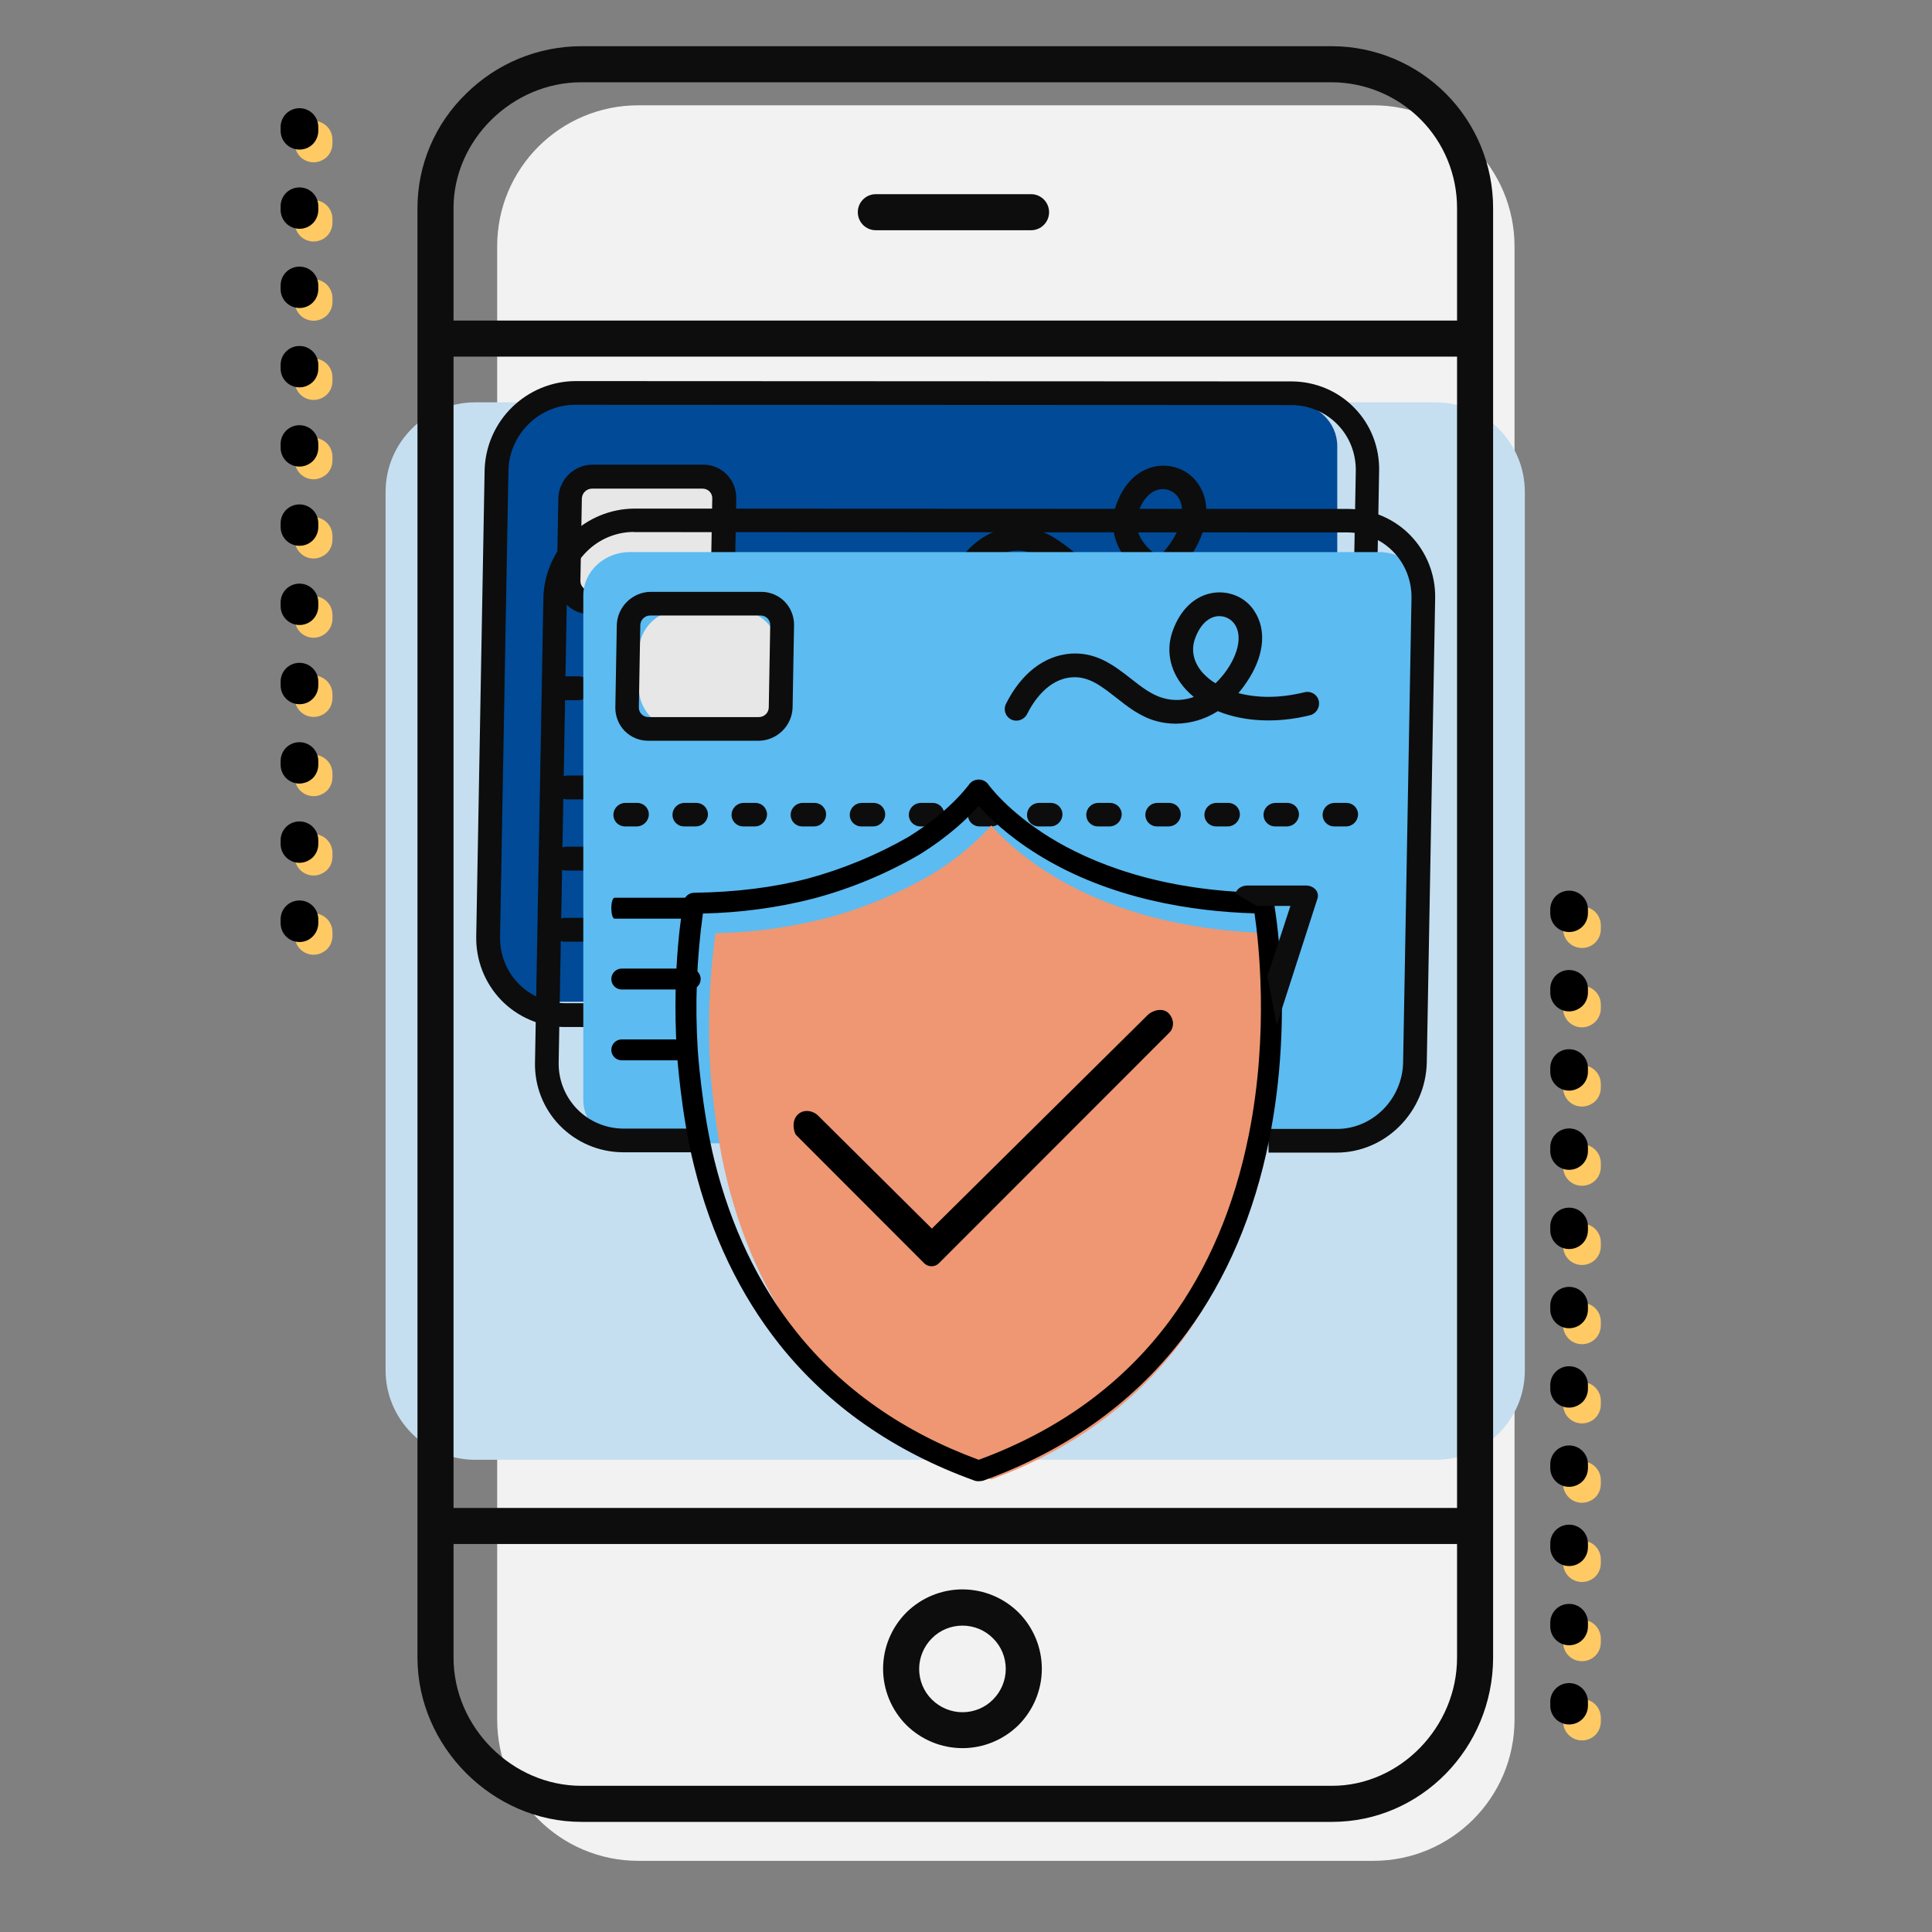 <?xml version="1.0" encoding="utf-8"?>
<!-- Generator: Adobe Illustrator 28.3.0, SVG Export Plug-In . SVG Version: 6.00 Build 0)  -->
<svg version="1.1" id="Layer_1" xmlns="http://www.w3.org/2000/svg" xmlns:xlink="http://www.w3.org/1999/xlink" x="0px" y="0px"
	 viewBox="0 0 1200 1200" style="enable-background:new 0 0 1200 1200;" xml:space="preserve">
<rect x="0" y="0" width="1200" height="1200" fill="#808080" stroke="none"/>
<style type="text/css">
	.st0{fill:#F2F2F2;}
	.st1{fill:#0D0D0D;}
	.st2{fill:#C5DFF1;}
	.st3{fill:#004A98;}
	.st4{fill:#E7E7E7;}
	.st5{fill:#FFCA64;}
	.st6{fill:#5CBBF1;}
	.st7{fill:#EE9772;}
</style>
<path class="st0" d="M396.5,65.4H853c48.5,0,87.7,39.3,87.7,87.7v915c0,48.5-39.3,87.7-87.7,87.7H396.5c-48.5,0-87.7-39.3-87.7-87.7
	v-915C308.7,104.6,348,65.4,396.5,65.4z"/>
<path class="st1" d="M597.8,1085.8c-13.1,0-25.6-5.2-34.9-14.4c-9.2-9.3-14.4-21.8-14.4-34.9s5.2-25.6,14.4-34.9
	c9.3-9.2,21.8-14.4,34.9-14.4c13.1,0,25.6,5.2,34.9,14.4c9.2,9.3,14.4,21.8,14.4,34.9c0,13.1-5.2,25.6-14.4,34.9
	C623.4,1080.6,610.9,1085.8,597.8,1085.8z M597.8,1009.7c-7.1,0-14,2.8-19,7.9c-5,5-7.9,11.9-7.9,19c0,7.1,2.8,14,7.9,19
	c5,5,11.9,7.9,19,7.9s14-2.8,19-7.9c5-5,7.9-11.9,7.9-19s-2.8-14-7.9-19C611.8,1012.5,604.9,1009.7,597.8,1009.7z"/>
<path class="st1" d="M911.6,221.5H277.3c-6.2,0-11.2-5-11.2-11.2s5-11.2,11.2-11.2h634.4c6.2,0,11.2,5,11.2,11.2
	C922.8,216.4,917.8,221.5,911.6,221.5z"/>
<path class="st1" d="M911.6,959H277.3c-6.2,0-11.2-5-11.2-11.2s5-11.2,11.2-11.2h634.4c6.2,0,11.2,5,11.2,11.2
	C922.8,954,917.8,959,911.6,959z"/>
<path class="st2" d="M891.6,906.7H295.1c-30.6,0-55.6-25-55.6-55.6V305.5c0-30.6,25-55.6,55.6-55.6h596.4c30.6,0,55.6,25,55.6,55.6
	v545.6C947.2,881.7,922.2,906.7,891.6,906.7z"/>
<path class="st1" d="M827.4,1131.6H361.1c-55.1,0-101.8-46.7-101.8-102V129.2c0-26.8,11-52.5,30.3-71.1
	c19.1-18.9,44.8-29.4,71.6-29.4h466.3c26.6,0.1,52,10.8,70.7,29.6s29.2,44.3,29.2,70.9v900.4
	C927.3,1085.8,882.5,1131.6,827.4,1131.6L827.4,1131.6z M361.1,51.1c-43,0-79.4,35.9-79.4,78.1v900.4c0,43.2,36.4,79.6,79.4,79.6
	h466.3c42.1,0,77.6-36.4,77.6-79.6V129.2c0-20.6-8.1-40.5-22.7-55.1s-34.3-22.9-55-23H361.1z"/>
<path class="st1" d="M640.4,143H544c-6.2,0-11.2-5-11.2-11.2s5-11.2,11.2-11.2h96.4c6.2,0,11.2,5,11.2,11.2
	C651.6,138,646.6,143,640.4,143z"/>
<g>
	<path class="st3" d="M338.5,249.9h463.2c16,0,28.9,12.2,28.9,27.2V595c0,15-12.9,27.2-28.9,27.2H338.5c-16,0-28.9-12.2-28.9-27.2
		V277.1C309.6,262.1,322.5,249.9,338.5,249.9z"/>
	<rect x="356.9" y="298.4" class="st4" width="87.6" height="75.1"/>
	<path class="st1" d="M795.4,638.1l-444.9-0.2c-14.8-0.1-28.9-6.1-39.2-16.7c-10.2-10.6-15.8-24.8-15.5-39.7l5.2-289.2
		c0.3-14.8,6.4-28.9,17-39.3c10.6-10.4,24.9-16.3,39.6-16.3l444.8,0.2c14.7,0.1,28.7,6,38.8,16.4c10.2,10.4,15.7,24.5,15.4,39.2
		l-5.2,289.2C851,612.9,825.8,638.1,795.4,638.1L795.4,638.1z M357.4,251.4c-10.9,0-21.3,4.3-29.1,12c-7.8,7.7-12.3,18.1-12.5,28.9
		l-5.2,289.2c-0.3,11,3.8,21.5,11.3,29.3c7.5,7.8,17.9,12.2,28.9,12.3l444.9,0.2c22.3,0,40.8-18.6,41.2-41.5l5.2-289.2
		c0.2-10.8-3.8-21.2-11.3-28.9c-7.5-7.7-17.7-12-28.5-12.1L357.4,251.4L357.4,251.4z"/>
	<path class="st1" d="M695.3,370.9c-4.1,0-8.2-0.6-12.1-1.6c-10-2.7-17.8-8.8-25.3-14.7c-9.1-7.2-17-13.3-27.5-12.5
		c-14.9,1.1-23.9,15-28,23.2c-1.9,3.4-6.2,4.8-9.7,3.1c-3.5-1.7-5-5.9-3.4-9.5c9.5-19.1,23.8-30.2,40.3-31.5
		c16.2-1.2,27.6,7.7,37.6,15.6c6.7,5.2,13,10.2,20.2,12.1c6.2,1.8,12.9,1.5,19.1-0.7c-1.7-1.4-3.3-2.9-4.8-4.5
		c-9.5-10.3-12.7-23.2-8.7-35.5c4.7-14.1,14-23.1,25.8-24.9c5-0.7,10,0,14.6,2c4.5,2,8.4,5.3,11.1,9.5c7.3,11,6.2,26-3,41.3
		c-2.1,3.4-4.4,6.7-7.1,9.7c11,2.9,25,3.6,41.4-0.6c3.9-0.9,7.7,1.5,8.6,5.4c0.9,3.9-1.4,7.8-5.3,8.9c-20.9,5.2-41.6,4.1-57.7-2.5
		C713.6,368.1,704.6,370.8,695.3,370.9L695.3,370.9z M722.3,303.8c-0.6,0-1.1,0-1.7,0.1c-5.9,0.9-11,6.2-13.7,14.6
		c-2.4,7.2-0.4,14.7,5.5,21.1c2.2,2.3,4.7,4.4,7.5,6.1c3.4-3.3,6.4-7,8.8-11c6.1-10.1,7.2-19.4,3.2-25.6
		C729.9,305.8,726.3,303.9,722.3,303.8L722.3,303.8z"/>
	<path class="st1" d="M435.1,381.5h-68.7c-5.5,0-10.8-2.2-14.6-6.1c-3.8-3.9-6-9.2-5.9-14.8l0.9-51.1c0.1-5.5,2.4-10.8,6.4-14.8
		c4-3.9,9.3-6.1,14.9-6.1h68.7c5.5,0,10.8,2.2,14.6,6.1c3.8,3.9,6,9.2,5.9,14.8l-0.9,51.1c-0.1,5.5-2.4,10.8-6.4,14.8
		C446,379.3,440.6,381.5,435.1,381.5L435.1,381.5z M367.7,303.5c-3.4,0-6.2,2.8-6.3,6.1l-0.9,51.1c-0.1,3.4,2.6,6.1,6,6.1h68.7
		c3.4,0,6.2-2.8,6.3-6.1l0.9-51.1c0.1-3.4-2.6-6.1-6-6.1H367.7z"/>
	<path class="st1" d="M535.7,540.7H351.5c-4.1,0-7.3-3.3-7.2-7.4c0.1-4.1,3.4-7.4,7.5-7.4h184.2c4.1,0,7.3,3.3,7.2,7.4
		S539.8,540.7,535.7,540.7z"/>
	<path class="st1" d="M442.1,584.9h-91.3c-4.1,0-7.3-3.3-7.2-7.4c0.1-4.1,3.4-7.4,7.5-7.4h91.3c4.1,0,7.3,3.3,7.2,7.4
		C449.5,581.6,446.2,584.9,442.1,584.9z"/>
	<path class="st1" d="M536.5,496.5H352.3c-4.1,0-7.3-3.3-7.2-7.4c0.1-4.1,3.4-7.4,7.5-7.4h184.2c4.1,0,7.3,3.3,7.2,7.4
		C543.9,493.2,540.5,496.5,536.5,496.5z"/>
	<path class="st1" d="M801.2,434.9h-7.4c-4.1,0-7.3-3.3-7.2-7.4c0.1-4.1,3.4-7.4,7.5-7.4h7.4c4.1,0,7.3,3.3,7.2,7.4
		C808.7,431.6,805.3,434.9,801.2,434.9z M764.4,434.9H757c-4.1,0-7.3-3.3-7.2-7.4c0.1-4.1,3.4-7.4,7.5-7.4h7.4
		c4.1,0,7.3,3.3,7.2,7.4C771.8,431.6,768.5,434.9,764.4,434.9z M727.6,434.9h-7.4c-4.1,0-7.3-3.3-7.2-7.4c0.1-4.1,3.4-7.4,7.5-7.4
		h7.4c4.1,0,7.3,3.3,7.2,7.4C735,431.6,731.6,434.9,727.6,434.9z M690.7,434.9h-7.4c-4.1,0-7.3-3.3-7.2-7.4c0.1-4.1,3.4-7.4,7.5-7.4
		h7.4c4.1,0,7.3,3.3,7.2,7.4C698.2,431.6,694.8,434.9,690.7,434.9z M653.9,434.9h-7.4c-4.1,0-7.3-3.3-7.2-7.4
		c0.1-4.1,3.4-7.4,7.5-7.4h7.4c4.1,0,7.3,3.3,7.2,7.4C661.3,431.6,658,434.9,653.9,434.9z M617.1,434.9h-7.4c-4.1,0-7.3-3.3-7.2-7.4
		c0.1-4.1,3.4-7.4,7.5-7.4h7.4c4.1,0,7.3,3.3,7.2,7.4C624.5,431.6,621.1,434.9,617.1,434.9z M580.2,434.9h-7.4
		c-4.1,0-7.3-3.3-7.2-7.4c0.1-4.1,3.4-7.4,7.5-7.4h7.4c4.1,0,7.3,3.3,7.2,7.4C587.7,431.6,584.3,434.9,580.2,434.9z M543.4,434.9
		H536c-4.1,0-7.3-3.3-7.2-7.4c0.1-4.1,3.4-7.4,7.5-7.4h7.4c4.1,0,7.3,3.3,7.2,7.4C550.8,431.6,547.5,434.9,543.4,434.9z
		 M506.6,434.9h-7.4c-4.1,0-7.3-3.3-7.2-7.4c0.1-4.1,3.4-7.4,7.5-7.4h7.4c4.1,0,7.3,3.3,7.2,7.4C514,431.6,510.6,434.9,506.6,434.9z
		 M469.7,434.9h-7.4c-4.1,0-7.3-3.3-7.2-7.4c0.1-4.1,3.4-7.4,7.5-7.4h7.4c4.1,0,7.3,3.3,7.2,7.4
		C477.2,431.6,473.8,434.9,469.7,434.9z M432.9,434.9h-7.4c-4.1,0-7.3-3.3-7.2-7.4c0.1-4.1,3.4-7.4,7.5-7.4h7.4
		c4.1,0,7.3,3.3,7.2,7.4C440.3,431.6,437,434.9,432.9,434.9z M396.1,434.9h-7.4c-4.1,0-7.3-3.3-7.2-7.4c0.1-4.1,3.4-7.4,7.5-7.4h7.4
		c4.1,0,7.3,3.3,7.2,7.4C403.5,431.6,400.1,434.9,396.1,434.9z M359.2,434.9h-7.4c-4.1,0-7.3-3.3-7.2-7.4c0.1-4.1,3.4-7.4,7.5-7.4
		h7.4c4.1,0,7.3,3.3,7.2,7.4C366.7,431.6,363.3,434.9,359.2,434.9z"/>
	<path class="st1" d="M743.8,584.9h-44.9c-3.1,0-5.8-1.6-7-4c-3.3-7.1-32-69.6-34-75.3c-5.1-14.1-34.3-16.6-34.6-16.6
		c-3.9-0.3-6.9-3-6.8-6.3l0.1-4.6c0.1-3.5,3.5-6.4,7.7-6.4h47.8c13.7,0,25.3,5.5,30.2,14.3c2.2,4,10.6,20.7,17.3,34.2l12.8-43.6
		c0.8-2.9,3.9-4.9,7.5-4.9h36.5c2.3,0,4.5,0.9,5.9,2.4c1.4,1.5,1.9,3.5,1.4,5.4l-32.4,100.4C750.4,582.8,747.3,584.9,743.8,584.9z
		 M704.3,572.2H738l28.7-87.7h-20.9L728.8,542c-0.8,2.7-3.5,4.6-6.8,4.9c-3.2,0.2-6.3-1.3-7.6-3.8c-0.2-0.4-22.2-45-25.8-51.4
		c-2.5-4.4-8.9-7.2-16.7-7.2h-16.7c7.5,3.8,14.3,9.3,17.2,17.3C673.8,505.5,691.5,544.5,704.3,572.2z"/>
</g>
<g>
	<path class="st5" d="M982.6,1081c-6.5,0-11.7-5.2-11.7-11.7v-2.3c0-6.5,5.2-11.7,11.7-11.7s11.7,5.2,11.7,11.7v2.3
		c0,3.1-1.2,6.1-3.4,8.3C988.7,1079.8,985.7,1081,982.6,1081L982.6,1081z M982.6,1031.8c-6.5,0-11.7-5.2-11.7-11.7v-2.3
		c0-6.5,5.2-11.7,11.7-11.7s11.7,5.2,11.7,11.7v2.3c0,3.1-1.2,6.1-3.4,8.3C988.7,1030.6,985.7,1031.8,982.6,1031.8L982.6,1031.8z
		 M982.6,982.6c-6.5,0-11.7-5.2-11.7-11.7v-2.3c0-6.5,5.2-11.7,11.7-11.7s11.7,5.2,11.7,11.7v2.3c0,3.1-1.2,6.1-3.4,8.3
		C988.7,981.4,985.7,982.6,982.6,982.6L982.6,982.6z M982.6,933.4c-6.5,0-11.7-5.2-11.7-11.7v-2.3c0-6.5,5.2-11.7,11.7-11.7
		s11.7,5.2,11.7,11.7v2.3c0,3.1-1.2,6.1-3.4,8.3C988.7,932.1,985.7,933.4,982.6,933.4L982.6,933.4z M982.6,884.1
		c-6.5,0-11.7-5.2-11.7-11.7v-2.3c0-6.5,5.2-11.7,11.7-11.7s11.7,5.2,11.7,11.7v2.3c0,3.1-1.2,6.1-3.4,8.3
		C988.7,882.9,985.7,884.1,982.6,884.1L982.6,884.1z M982.6,834.9c-6.5,0-11.7-5.2-11.7-11.7v-2.3c0-6.5,5.2-11.7,11.7-11.7
		s11.7,5.2,11.7,11.7v2.3c0,3.1-1.2,6.1-3.4,8.3C988.7,833.7,985.7,834.9,982.6,834.9L982.6,834.9z M982.6,785.7
		c-6.5,0-11.7-5.2-11.7-11.7v-2.3c0-6.5,5.2-11.7,11.7-11.7s11.7,5.2,11.7,11.7v2.3c0,3.1-1.2,6.1-3.4,8.3
		C988.7,784.5,985.7,785.7,982.6,785.7L982.6,785.7z M982.6,736.5c-6.5,0-11.7-5.2-11.7-11.7v-2.3c0-6.5,5.2-11.7,11.7-11.7
		s11.7,5.2,11.7,11.7v2.3c0,3.1-1.2,6.1-3.4,8.3C988.7,735.3,985.7,736.5,982.6,736.5L982.6,736.5z M982.6,687.3
		c-6.5,0-11.7-5.2-11.7-11.7v-2.3c0-6.5,5.2-11.7,11.7-11.7s11.7,5.2,11.7,11.7v2.3c0,3.1-1.2,6.1-3.4,8.3
		C988.7,686,985.7,687.3,982.6,687.3L982.6,687.3z M982.6,638.1c-6.5,0-11.7-5.2-11.7-11.7V624c0-6.5,5.2-11.7,11.7-11.7
		s11.7,5.2,11.7,11.7v2.3c0,3.1-1.2,6.1-3.4,8.3C988.7,636.8,985.7,638.1,982.6,638.1L982.6,638.1z M982.6,588.8
		c-6.5,0-11.7-5.2-11.7-11.7v-2.3c0-6.5,5.2-11.7,11.7-11.7s11.7,5.2,11.7,11.7v2.3c0,3.1-1.2,6.1-3.4,8.3
		C988.7,587.6,985.7,588.8,982.6,588.8L982.6,588.8z"/>
	<path d="M974.6,1071.1c-6.5,0-11.7-5.2-11.7-11.7v-2.3c0-6.5,5.2-11.7,11.7-11.7s11.7,5.2,11.7,11.7v2.3c0,3.1-1.2,6.1-3.4,8.3
		C980.7,1069.9,977.7,1071.1,974.6,1071.1L974.6,1071.1z M974.6,1021.9c-6.5,0-11.7-5.2-11.7-11.7v-2.3c0-6.5,5.2-11.7,11.7-11.7
		s11.7,5.2,11.7,11.7v2.3c0,3.1-1.2,6.1-3.4,8.3C980.7,1020.7,977.7,1021.9,974.6,1021.9L974.6,1021.9z M974.6,972.7
		c-6.5,0-11.7-5.2-11.7-11.7v-2.3c0-6.5,5.2-11.7,11.7-11.7s11.7,5.2,11.7,11.7v2.3c0,3.1-1.2,6.1-3.4,8.3
		C980.7,971.5,977.7,972.7,974.6,972.7L974.6,972.7z M974.6,923.5c-6.5,0-11.7-5.2-11.7-11.7v-2.3c0-6.5,5.2-11.7,11.7-11.7
		s11.7,5.2,11.7,11.7v2.3c0,3.1-1.2,6.1-3.4,8.3C980.7,922.2,977.7,923.5,974.6,923.5L974.6,923.5z M974.6,874.3
		c-6.5,0-11.7-5.2-11.7-11.7v-2.3c0-6.5,5.2-11.7,11.7-11.7s11.7,5.2,11.7,11.7v2.3c0,3.1-1.2,6.1-3.4,8.3
		C980.7,873,977.7,874.3,974.6,874.3L974.6,874.3z M974.6,825c-6.5,0-11.7-5.2-11.7-11.7V811c0-6.5,5.2-11.7,11.7-11.7
		s11.7,5.2,11.7,11.7v2.3c0,3.1-1.2,6.1-3.4,8.3C980.7,823.8,977.7,825,974.6,825L974.6,825z M974.6,775.8
		c-6.5,0-11.7-5.2-11.7-11.7v-2.3c0-6.5,5.2-11.7,11.7-11.7s11.7,5.2,11.7,11.7v2.3c0,3.1-1.2,6.1-3.4,8.3
		C980.7,774.6,977.7,775.8,974.6,775.8L974.6,775.8z M974.6,726.6c-6.5,0-11.7-5.2-11.7-11.7v-2.3c0-6.5,5.2-11.7,11.7-11.7
		s11.7,5.2,11.7,11.7v2.3c0,3.1-1.2,6.1-3.4,8.3C980.7,725.4,977.7,726.6,974.6,726.6L974.6,726.6z M974.6,677.4
		c-6.5,0-11.7-5.2-11.7-11.7v-2.3c0-6.5,5.2-11.7,11.7-11.7s11.7,5.2,11.7,11.7v2.3c0,3.1-1.2,6.1-3.4,8.3
		C980.7,676.1,977.7,677.4,974.6,677.4L974.6,677.4z M974.6,628.2c-6.5,0-11.7-5.2-11.7-11.7v-2.3c0-6.5,5.2-11.7,11.7-11.7
		s11.7,5.2,11.7,11.7v2.3c0,3.1-1.2,6.1-3.4,8.3C980.7,626.9,977.7,628.2,974.6,628.2L974.6,628.2z M974.6,578.9
		c-6.5,0-11.7-5.2-11.7-11.7v-2.3c0-6.5,5.2-11.7,11.7-11.7s11.7,5.2,11.7,11.7v2.3c0,3.1-1.2,6.1-3.4,8.3
		C980.7,577.7,977.7,578.9,974.6,578.9L974.6,578.9z"/>
</g>
<g>
	<path class="st5" d="M194.8,593c-6.5,0-11.7-5.2-11.7-11.7v-2.3c0-6.5,5.2-11.7,11.7-11.7s11.7,5.2,11.7,11.7v2.3
		c0,3.1-1.2,6.1-3.4,8.3C200.8,591.7,197.9,593,194.8,593L194.8,593z M194.8,543.8c-6.5,0-11.7-5.2-11.7-11.7v-2.3
		c0-6.5,5.2-11.7,11.7-11.7s11.7,5.2,11.7,11.7v2.3c0,3.1-1.2,6.1-3.4,8.3C200.8,542.5,197.9,543.8,194.8,543.8L194.8,543.8z
		 M194.8,494.5c-6.5,0-11.7-5.2-11.7-11.7v-2.3c0-6.5,5.2-11.7,11.7-11.7s11.7,5.2,11.7,11.7v2.3c0,3.1-1.2,6.1-3.4,8.3
		C200.8,493.3,197.9,494.5,194.8,494.5L194.8,494.5z M194.8,445.3c-6.5,0-11.7-5.2-11.7-11.7v-2.3c0-6.5,5.2-11.7,11.7-11.7
		s11.7,5.2,11.7,11.7v2.3c0,3.1-1.2,6.1-3.4,8.3C200.8,444.1,197.9,445.3,194.8,445.3L194.8,445.3z M194.8,396.1
		c-6.5,0-11.7-5.2-11.7-11.7V382c0-6.5,5.2-11.7,11.7-11.7s11.7,5.2,11.7,11.7v2.3c0,3.1-1.2,6.1-3.4,8.3
		C200.8,394.9,197.9,396.1,194.8,396.1L194.8,396.1z M194.8,346.9c-6.5,0-11.7-5.2-11.7-11.7v-2.3c0-6.5,5.2-11.7,11.7-11.7
		s11.7,5.2,11.7,11.7v2.3c0,3.1-1.2,6.1-3.4,8.3C200.8,345.6,197.9,346.9,194.8,346.9L194.8,346.9z M194.8,297.7
		c-6.5,0-11.7-5.2-11.7-11.7v-2.3c0-6.5,5.2-11.7,11.7-11.7s11.7,5.2,11.7,11.7v2.3c0,3.1-1.2,6.1-3.4,8.3
		C200.8,296.4,197.9,297.7,194.8,297.7L194.8,297.7z M194.8,248.4c-6.5,0-11.7-5.2-11.7-11.7v-2.3c0-6.5,5.2-11.7,11.7-11.7
		s11.7,5.2,11.7,11.7v2.3c0,3.1-1.2,6.1-3.4,8.3C200.8,247.2,197.9,248.4,194.8,248.4L194.8,248.4z M194.8,199.2
		c-6.5,0-11.7-5.2-11.7-11.7v-2.3c0-6.5,5.2-11.7,11.7-11.7s11.7,5.2,11.7,11.7v2.3c0,3.1-1.2,6.1-3.4,8.3
		C200.8,198,197.9,199.2,194.8,199.2L194.8,199.2z M194.8,150c-6.5,0-11.7-5.2-11.7-11.7v-2.3c0-6.5,5.2-11.7,11.7-11.7
		s11.7,5.2,11.7,11.7v2.3c0,3.1-1.2,6.1-3.4,8.3C200.8,148.8,197.9,150,194.8,150L194.8,150z M194.8,100.8
		c-6.5,0-11.7-5.2-11.7-11.7v-2.3c0-6.5,5.2-11.7,11.7-11.7s11.7,5.2,11.7,11.7v2.3c0,3.1-1.2,6.1-3.4,8.3
		C200.8,99.6,197.9,100.8,194.8,100.8L194.8,100.8z"/>
	<path d="M186,585.1c-6.5,0-11.7-5.2-11.7-11.7V571c0-6.5,5.2-11.7,11.7-11.7s11.7,5.2,11.7,11.7v2.3c0,3.1-1.2,6.1-3.4,8.3
		C192.1,583.9,189.2,585.1,186,585.1L186,585.1z M186,535.9c-6.5,0-11.7-5.2-11.7-11.7v-2.3c0-6.5,5.2-11.7,11.7-11.7
		s11.7,5.2,11.7,11.7v2.3c0,3.1-1.2,6.1-3.4,8.3C192.1,534.6,189.2,535.9,186,535.9L186,535.9z M186,486.7
		c-6.5,0-11.7-5.2-11.7-11.7v-2.3c0-6.5,5.2-11.7,11.7-11.7s11.7,5.2,11.7,11.7v2.3c0,3.1-1.2,6.1-3.4,8.3
		C192.1,485.4,189.2,486.6,186,486.7L186,486.7z M186,437.4c-6.5,0-11.7-5.2-11.7-11.7v-2.3c0-6.5,5.2-11.7,11.7-11.7
		s11.7,5.2,11.7,11.7v2.3c0,3.1-1.2,6.1-3.4,8.3C192.1,436.2,189.2,437.4,186,437.4L186,437.4z M186,388.2
		c-6.5,0-11.7-5.2-11.7-11.7v-2.3c0-6.5,5.2-11.7,11.7-11.7s11.7,5.2,11.7,11.7v2.3c0,3.1-1.2,6.1-3.4,8.3
		C192.1,387,189.2,388.2,186,388.2L186,388.2z M186,339c-6.5,0-11.7-5.2-11.7-11.7v-2.3c0-6.5,5.2-11.7,11.7-11.7
		s11.7,5.2,11.7,11.7v2.3c0,3.1-1.2,6.1-3.4,8.3C192.1,337.8,189.2,339,186,339L186,339z M186,289.8c-6.5,0-11.7-5.2-11.7-11.7v-2.3
		c0-6.5,5.2-11.7,11.7-11.7s11.7,5.2,11.7,11.7v2.3c0,3.1-1.2,6.1-3.4,8.3C192.1,288.5,189.2,289.8,186,289.8L186,289.8z M186,240.6
		c-6.5,0-11.7-5.2-11.7-11.7v-2.3c0-6.5,5.2-11.7,11.7-11.7s11.7,5.2,11.7,11.7v2.3c0,3.1-1.2,6.1-3.4,8.3
		C192.1,239.3,189.2,240.6,186,240.6L186,240.6z M186,191.3c-6.5,0-11.7-5.2-11.7-11.7v-2.3c0-6.5,5.2-11.7,11.7-11.7
		s11.7,5.2,11.7,11.7v2.3c0,3.1-1.2,6.1-3.4,8.3C192.1,190.1,189.2,191.3,186,191.3L186,191.3z M186,142.1
		c-6.5,0-11.7-5.2-11.7-11.7v-2.3c0-6.5,5.2-11.7,11.7-11.7s11.7,5.2,11.7,11.7v2.3c0,3.1-1.2,6.1-3.4,8.3
		C192.1,140.9,189.2,142.1,186,142.1L186,142.1z M186,92.9c-6.5,0-11.7-5.2-11.7-11.7v-2.3c0-6.5,5.2-11.7,11.7-11.7
		s11.7,5.2,11.7,11.7v2.3c0,3.1-1.2,6.1-3.4,8.3C192.1,91.7,189.2,92.9,186,92.9L186,92.9z"/>
</g>
<g>
	<path class="st6" d="M391.3,342.9h465.1c16,0,29,12,29,26.9L877,662.7c0,14.8-22.4,47.4-50.9,47.4H391.3c-16,0-29-12-29-26.9V369.8
		C362.3,355,375.3,342.9,391.3,342.9z"/>
	<path class="st1" d="M787.9,701.2l42.5,0c22.2,0,40.7-18.6,41.1-41.4l5.2-288.2c0.2-10.8-3.8-21.1-11.2-28.8
		c-7.4-7.7-17.6-12-28.4-12.1l-443.4-0.2l0-0.1c-10.8,0-21.3,4.3-29.1,12c-7.8,7.6-12.3,18-12.5,28.8L347,659.5
		c-0.3,10.9,3.8,21.4,11.3,29.2c7.5,7.8,17.9,12.2,28.8,12.3l41.6,0l3.9,14.7l-45.8,0c-14.8-0.1-28.8-6.1-39.1-16.6
		c-10.2-10.5-15.8-24.7-15.4-39.5l5.2-288.2c0.3-14.7,6.4-28.8,17-39.2c10.6-10.4,24.8-16.2,39.5-16.3l443.3,0.2
		c14.6,0.1,28.6,6,38.7,16.4c10.1,10.4,15.7,24.5,15.4,39.1l-5.2,288.2c-0.6,30.9-25.7,56.1-56,56.1l0,0l-42.3,0V701.2z"/>
	<path class="st4" d="M457.6,453.3H423c-14.5,0-26.2-11.7-26.2-26.2V405c0-14.5,11.7-26.2,26.2-26.2h34.6
		c14.5,0,26.2,11.7,26.2,26.2v22.2C483.8,441.6,472.1,453.3,457.6,453.3z"/>
	<path class="st1" d="M730.4,449.5c-4.1,0-8.1-0.5-12.1-1.6c-10-2.7-17.7-8.8-25.2-14.7c-9.1-7.1-16.9-13.3-27.4-12.5
		c-14.8,1.1-23.9,15-27.9,23.1c-1.9,3.4-6.2,4.8-9.7,3.1c-3.5-1.7-5-5.9-3.4-9.5c9.5-19,23.7-30.1,40.2-31.4
		c16.2-1.2,27.5,7.7,37.5,15.5c6.6,5.2,12.9,10.1,20.1,12.1c6.2,1.8,12.9,1.5,19-0.7c-1.7-1.4-3.3-2.9-4.8-4.5
		c-9.5-10.3-12.7-23.1-8.7-35.4c4.6-14,14-23.1,25.7-24.8c4.9-0.7,10,0,14.5,2c4.5,2,8.4,5.3,11,9.5c7.2,11,6.2,26-3,41.1
		c-2.1,3.4-4.4,6.7-7,9.7c10.9,2.9,24.9,3.5,41.3-0.6c3.9-0.8,7.7,1.5,8.6,5.4c0.9,3.8-1.4,7.8-5.2,8.9c-20.8,5.2-41.4,4.1-57.5-2.5
		C748.7,446.7,739.6,449.4,730.4,449.5L730.4,449.5z M757.4,382.7c-0.6,0-1.1,0-1.7,0.1c-5.9,0.9-10.9,6.2-13.7,14.6
		c-2.3,7.2-0.4,14.7,5.5,21c2.2,2.3,4.7,4.4,7.5,6c3.4-3.3,6.4-7,8.8-11c6-10.1,7.2-19.4,3.2-25.5
		C764.9,384.7,761.3,382.7,757.4,382.7L757.4,382.7z"/>
	<path class="st1" d="M471.1,460.1h-68.5c-5.5,0-10.8-2.2-14.6-6.1c-3.8-3.9-5.9-9.2-5.8-14.7l0.9-50.9c0.1-5.5,2.4-10.8,6.4-14.7
		c4-3.9,9.3-6.1,14.8-6.1h68.5c5.5,0,10.8,2.2,14.6,6.1c3.8,3.9,5.9,9.2,5.8,14.7l-0.9,50.9c-0.1,5.5-2.4,10.8-6.4,14.7
		C481.9,457.9,476.6,460.1,471.1,460.1L471.1,460.1z M403.9,382.3c-3.4,0-6.2,2.7-6.2,6.1l-0.9,50.9c-0.1,3.4,2.6,6.1,6,6.1h68.5
		c3.4,0,6.2-2.7,6.2-6.1l0.9-50.9c0.1-3.4-2.6-6.1-6-6.1H403.9z"/>
	<path class="st1" d="M836,513.3h-7.3c-4.1,0-7.3-3.3-7.2-7.3c0.1-4.1,3.4-7.3,7.5-7.3h7.3c4.1,0,7.3,3.3,7.2,7.3
		C843.4,510,840.1,513.3,836,513.3z M799.3,513.3h-7.3c-4.1,0-7.3-3.3-7.2-7.3c0.1-4.1,3.4-7.3,7.5-7.3h7.3c4.1,0,7.3,3.3,7.2,7.3
		C806.7,510,803.3,513.3,799.3,513.3z M762.6,513.3h-7.3c-4.1,0-7.3-3.3-7.2-7.3c0.1-4.1,3.4-7.3,7.5-7.3h7.3c4.1,0,7.3,3.3,7.2,7.3
		C770,510,766.6,513.3,762.6,513.3z M725.9,513.3h-7.3c-4.1,0-7.3-3.3-7.2-7.3c0.1-4.1,3.4-7.3,7.5-7.3h7.3c4.1,0,7.3,3.3,7.2,7.3
		C733.3,510,729.9,513.3,725.9,513.3z M689.2,513.3h-7.3c-4.1,0-7.3-3.3-7.2-7.3c0.1-4.1,3.4-7.3,7.5-7.3h7.3c4.1,0,7.3,3.3,7.2,7.3
		C696.6,510,693.2,513.3,689.2,513.3z M652.4,513.3h-7.3c-4.1,0-7.3-3.3-7.2-7.3c0.1-4.1,3.4-7.3,7.5-7.3h7.3c4.1,0,7.3,3.3,7.2,7.3
		C659.8,510,656.5,513.3,652.4,513.3z M615.7,513.3h-7.3c-4.1,0-7.3-3.3-7.2-7.3c0.1-4.1,3.4-7.3,7.5-7.3h7.3c4.1,0,7.3,3.3,7.2,7.3
		C623.1,510,619.8,513.3,615.7,513.3z M579,513.3h-7.3c-4.1,0-7.3-3.3-7.2-7.3c0.1-4.1,3.4-7.3,7.5-7.3h7.3c4.1,0,7.3,3.3,7.2,7.3
		C586.4,510,583.1,513.3,579,513.3z M542.3,513.3H535c-4.1,0-7.3-3.3-7.2-7.3c0.1-4.1,3.4-7.3,7.5-7.3h7.3c4.1,0,7.3,3.3,7.2,7.3
		C549.7,510,546.4,513.3,542.3,513.3z M505.6,513.3h-7.3c-4.1,0-7.3-3.3-7.2-7.3c0.1-4.1,3.4-7.3,7.5-7.3h7.3c4.1,0,7.3,3.3,7.2,7.3
		C513,510,509.7,513.3,505.6,513.3z M468.9,513.3h-7.3c-4.1,0-7.3-3.3-7.2-7.3c0.1-4.1,3.4-7.3,7.5-7.3h7.3c4.1,0,7.3,3.3,7.2,7.3
		C476.3,510,473,513.3,468.9,513.3z M432.2,513.3h-7.3c-4.1,0-7.3-3.3-7.2-7.3c0.1-4.1,3.4-7.3,7.5-7.3h7.3c4.1,0,7.3,3.3,7.2,7.3
		C439.6,510,436.2,513.3,432.2,513.3z M395.5,513.3h-7.3c-4.1,0-7.3-3.3-7.2-7.3c0.1-4.1,3.4-7.3,7.5-7.3h7.3c4.1,0,7.3,3.3,7.2,7.3
		C402.9,510,399.5,513.3,395.5,513.3z"/>
	<g>
		<path class="st7" d="M444.4,579.6c-3.9,28.1-5,56.6-3.2,84.9c0,0.3,2.5,37,10.4,68.7c10.2,41,27.2,76.7,50.8,106.2
			c28.4,35.6,66.5,62.3,113.3,79.5c49.9-18.3,89.9-47.5,118.9-86.8c23.5-31.9,39.9-70.5,48.8-114.8c12.8-63.6,6.1-120.8,3.6-137.8
			c-37.5-1.1-89.5-8.5-134.7-36.6c-18.8-11.7-30.6-23.3-36.6-30.2c-6.1,6.9-17.9,18.6-37,30.4c-20.7,12-42.9,21.2-66,27.3
			C490.3,576.1,467.4,579.2,444.4,579.6L444.4,579.6z"/>
		<path d="M608.3,920h-0.9c-0.7,0-1.5-0.1-2.2-0.4c-49.9-18-90.5-46.3-120.8-84.2c-24.7-31-42.7-68.4-53.3-111.2
			c-8.2-32.9-10.6-69.5-10.7-71.1c-3.3-53,3.9-91.7,4.3-93.3c0.6-3,3.2-5.2,6.3-5.3c25.8-0.3,49.6-3.3,70.7-8.8
			c21.8-5.9,42.8-14.6,62.4-25.8c26.4-16.3,37.8-32.7,38-32.9c1.4-1.8,3.5-2.8,5.8-2.8c2.3,0,4.4,1,5.8,2.8
			c0.1,0.2,11.7,16.6,38.3,33.1c24.6,15.2,67.7,33.5,132.8,34.4c3.1,0,5.7,2.2,6.3,5.3c0.5,2.8,12.9,69.8-2.8,148
			c-9.2,46.1-26.4,86.5-51.1,119.9c-30.9,41.9-73.5,72.8-126.6,92C609.8,919.8,609,920,608.3,920L608.3,920z M436.6,567.4
			c-3.9,28.1-5,56.6-3.2,84.9c0,0.3,2.5,37,10.4,68.7c10.2,41,27.2,76.7,50.8,106.2c28.4,35.6,66.5,62.3,113.3,79.5
			c49.9-18.3,89.9-47.5,118.9-86.8c23.5-31.9,39.9-70.5,48.8-114.8c12.8-63.6,6.1-120.8,3.6-137.8c-37.5-1.1-89.5-8.5-134.7-36.6
			c-18.8-11.7-30.6-23.3-36.6-30.2c-6.1,6.9-17.9,18.6-37,30.4c-20.7,12-42.9,21.2-66,27.3C482.6,563.9,459.6,566.9,436.6,567.4
			L436.6,567.4z"/>
		<path d="M578.6,786.5c-1.7,0-3.4-0.7-4.6-1.9L494.5,705c-1.2-1.2-3.2-8.2,0.7-12.4s10-2.5,12.6,0l71,70.5L713,630.3
			c2.5-2.5,9.2-4.9,13-0.8c3.7,4.1,3,9.2,0.5,11.7L583.2,784.6C582,785.8,580.4,786.5,578.6,786.5L578.6,786.5z"/>
	</g>
	<path d="M428.7,614.6h-42.5c-3.6,0-6.5-2.9-6.5-6.5s2.9-6.5,6.5-6.5h42.5c3.6,0,6.5,2.9,6.5,6.5S432.3,614.6,428.7,614.6z"/>
	<path d="M426.1,658.6h-39.9c-3.6,0-6.5-2.9-6.5-6.5s2.9-6.5,6.5-6.5h39.9c3.6,0,6.5,2.9,6.5,6.5S429.7,658.6,426.1,658.6z"/>
	<path d="M433.2,570.6h-51.5c-1.1,0-2-2.9-2-6.5c0-3.6,0.9-6.5,2-6.5h51.5c1.1,0,2,2.9,2,6.5C435.2,567.7,434.3,570.6,433.2,570.6
		L433.2,570.6z"/>
	<path class="st1" d="M767.4,554.9c0.8-2.9,3.9-4.9,7.4-4.9h36.3c2.3,0,4.5,0.9,5.9,2.4c1.4,1.5,1.9,3.5,1.4,5.4L793,636.6
		l-5.8-30.2l14.3-43.7h-20.9L767.4,554.9z"/>
</g>
</svg>
